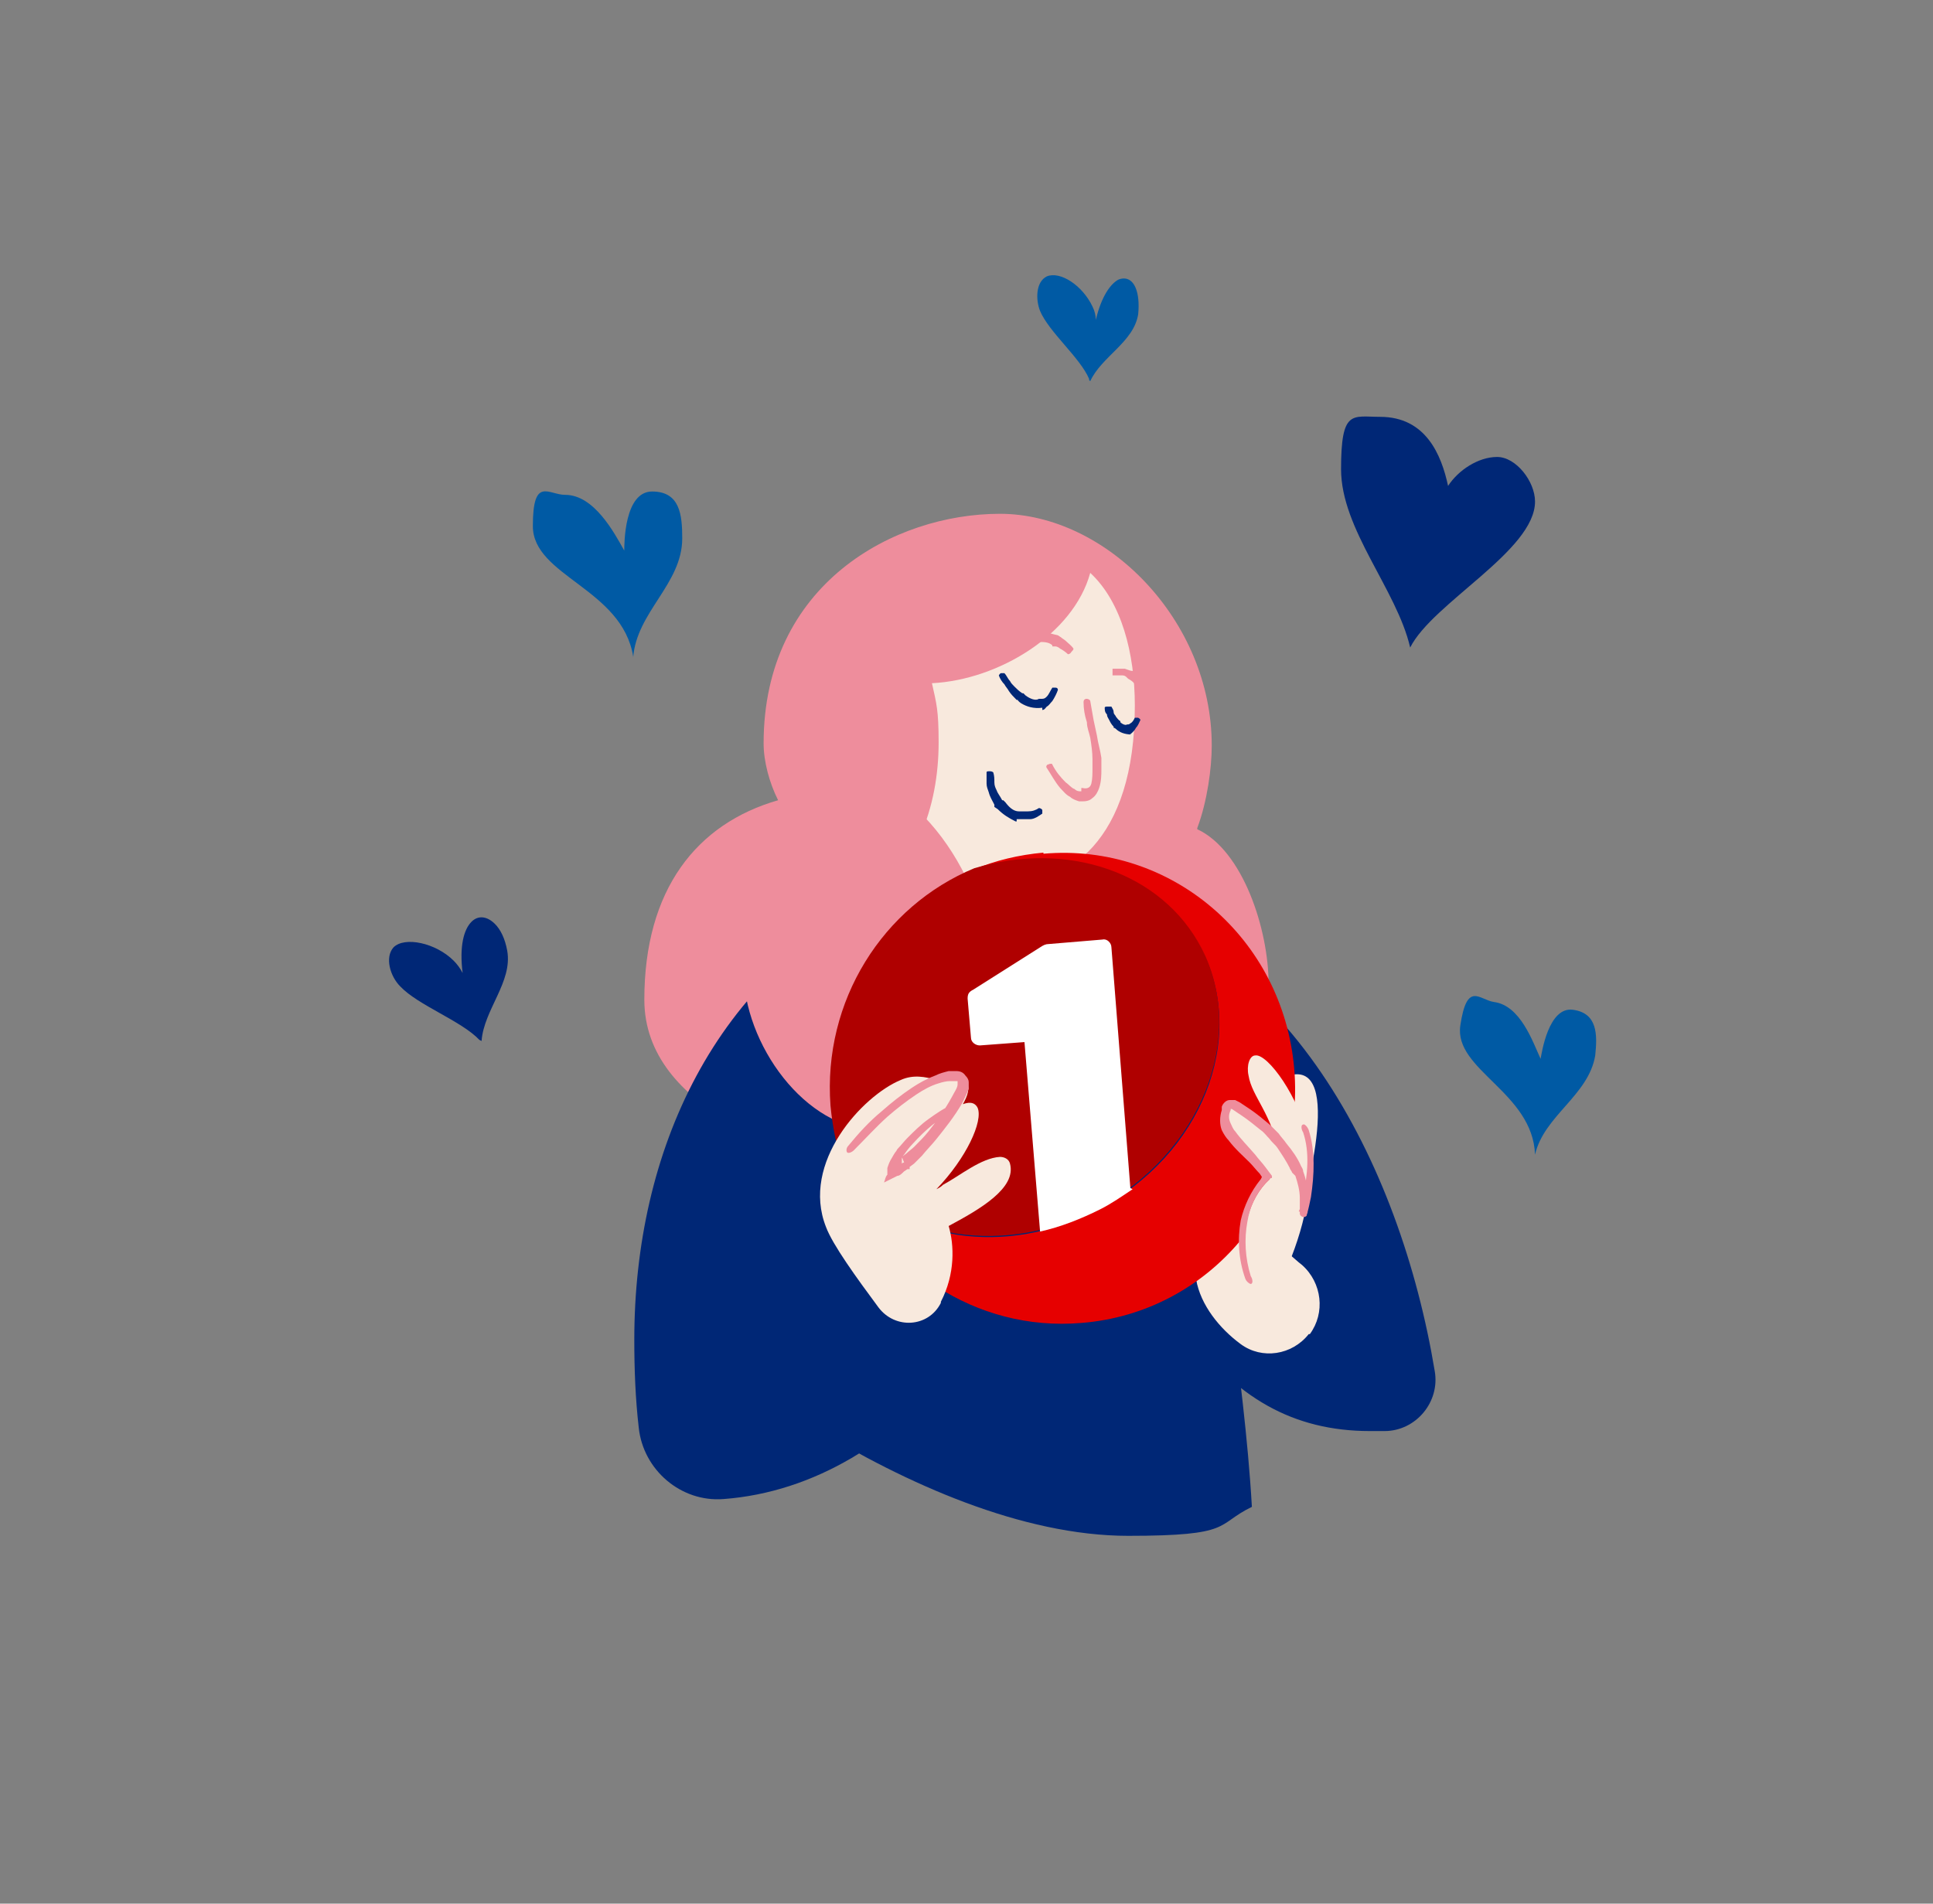 <?xml version="1.0" encoding="UTF-8"?>
<svg id="Layer_1" data-name="Layer 1" xmlns="http://www.w3.org/2000/svg" version="1.1" viewBox="0 0 173.4 170.8">
  <rect x="0" y="0" width="173.4" height="170.8" fill="#808080" stroke="none"/>
  <defs>
    <style>
      .cls-1 {
        fill: #af0000;
      }

      .cls-1, .cls-2, .cls-3, .cls-4, .cls-5, .cls-6, .cls-7, .cls-8 {
        stroke-width: 0px;
      }

      .cls-2 {
        fill: none;
      }

      .cls-3 {
        fill: #ee8d9c;
      }

      .cls-4 {
        fill: #f8e9dd;
      }

      .cls-5 {
        fill: #005aa4;
      }

      .cls-6 {
        fill: #fff;
      }

      .cls-7 {
        fill: #e60000;
      }

      .cls-8 {
        fill: #002776;
      }
    </style>
  </defs>
  <g>
    <g>
      <path class="cls-8" d="M129.9,43.6c.9-1.4,2.7-2.6,4.4-2.6s3.4,2.2,3.4,4c0,4.4-9.2,9.1-11.2,13.1-1.2-5.2-6.2-10.6-6.2-16s1-4.7,3.5-4.7c4.1,0,5.5,3.4,6.1,6.2Z"/>
      <path class="cls-5" d="M56.8,58.9c-1-6.1-9-7.2-9-11.7s1.4-2.8,2.9-2.8c2.6,0,4.4,3.4,5.3,5,0-.6,0-5.3,2.5-5.3s2.7,2.1,2.7,4.2h0c0,4.1-4.1,6.6-4.4,10.7Z"/>
      <path class="cls-5" d="M97.7,34.1s0,0,0-.1c-.8-1.9-3.6-4.2-4.4-6.1-.4-1-.4-2.6.6-3.1,1.2-.5,3.2.8,4.1,2.7.2.4.3.8.3,1.2.5-2.1,1.3-3.2,2-3.6.7-.3,1.3,0,1.6.8.2.5.3,1.3.2,2.3-.4,2.5-3.3,3.8-4.3,6Z"/>
    </g>
    <path class="cls-3" d="M107.4,74.4c4.1,1.9,6.4,9,6.4,13.9,0,12-17.8,17-29.9,17s-3.2,0-4.6-.3c-8.1-1-21.5-5.4-21.5-15.3s4.7-15.8,12-17.9c-.8-1.6-1.3-3.5-1.3-5.1,0-14.3,11.7-20.6,21.2-20.6s19,9.5,19,20.8c0,2-.4,5-1.3,7.4Z"/>
    <path class="cls-8" d="M72.9,128c8.3,5.1,18.8,9.8,28.3,9.8s7.8-1,11.1-2.6c-.7-12.3-3.3-24.7-3.3-37.1-.7-.5-40.2-17.4-36.1,29.9Z"/>
    <path class="cls-4" d="M93,75.2c0,3.5,1.8,6.1,7.1,7.7-1,11.6-13.9,6.6-17,2.1-3.1-4.5,1.5-10.4,1.5-10.4l8.3.6Z"/>
    <path class="cls-8" d="M97,81.2c18.3,3.2,28.6,23.1,31.7,41.8.5,2.8-1.7,5.4-4.5,5.4h-1.3c-6.9,0-12.1-3-16.6-9.2l-20.5,3.2c-5.3,6.9-12.8,11.5-20.9,12.1h0c-3.8.3-7.2-2.6-7.6-6.4-.3-2.6-.4-5.2-.4-7.9,0-16.9,7.2-32.8,22.9-40.1,12.8,12.3,18.5,8,17.1,1Z"/>
    <path class="cls-4" d="M82.5,75.1c1.2-2.7,1.7-5.6,1.7-8.5s-.2-3.5-.6-5.3c6-.3,12.7-4.4,14.2-9.9,2.8,2.6,4,7.2,4,11.9,0,12.2-6,16.2-12.1,16.2-2.9,0-5.6-1.4-7.1-4.6Z"/>
    <g>
      <line class="cls-2" x1="100.2" y1="74.9" x2="99.2" y2="74.3"/>
      <line class="cls-2" x1="83" y1="74.9" x2="81.9" y2="75.4"/>
      <path class="cls-3" d="M87.1,78.8c-.3-.1-.7-.2-1-.4-.5-.2-.9-.5-1.3-.8-.8-.6-1.4-1.4-1.9-2.3,0-.2-.3-.2-.4-.1s-.2.3-.1.4c.5,1,1.2,1.9,2,2.6.4.4.9.7,1.4,1,.4.2.7.4,1.1.5h.3c.8.3,1.7.4,2.5.4.8,0,1.7,0,2.5-.2.3,0,.6,0,.8-.2.2,0,.4,0,.5-.2,1-.3,1.9-.7,2.8-1.2.6-.4,1.2-.8,1.8-1.3.7-.6,1.3-1.3,1.8-2.1.1-.2,0-.4,0-.4s-.3,0-.4,0c-.5.7-1.1,1.4-1.8,1.9-.5.4-1.1.8-1.7,1.1-.8.4-1.7.8-2.7,1-.2,0-.3,0-.5,0-.3,0-.5.1-.8.2-1.5.3-3.1.4-4.6-.2h-.2Z"/>
    </g>
    <path class="cls-3" d="M67,84.6c-.2.8-.3,1.7-.3,2.5,0,6.5,5.5,14.3,12,14.3s10.4-4.6,10.4-12.6-5.2-18.2-13.9-19.9l-8.1,15.6Z"/>
    <g>
      <line class="cls-2" x1="89.2" y1="68.9" x2="88.1" y2="68.9"/>
      <line class="cls-2" x1="93.8" y1="73.1" x2="93.2" y2="72.1"/>
      <path class="cls-8" d="M91.2,73.5c.2,0,.3,0,.5,0,.2,0,.5,0,.7,0,.4,0,.8-.3,1.1-.5,0,0,0-.2,0-.3s-.2-.2-.3-.2c-.3.2-.6.3-1,.3-.2,0-.3,0-.5,0-.1,0-.2,0-.3,0,0,0,0,0,0,0-.5,0-.9-.4-1.2-.8l-.2-.2h-.1c-.2-.4-.4-.6-.5-.9-.1-.2-.2-.4-.2-.7,0-.3,0-.6-.1-.9,0,0-.1-.1-.3-.1-.2,0-.3,0-.3.1,0,.3,0,.7,0,1,0,.3.1.5.2.8.1.4.3.7.5,1.1v.2c0,0,.3.2.3.2.5.5,1,.8,1.6,1.1,0,0,0,0,.1,0Z"/>
    </g>
    <g>
      <line class="cls-2" x1="90.2" y1="60.3" x2="89.2" y2="60.9"/>
      <line class="cls-2" x1="95.2" y1="62" x2="94.2" y2="61.6"/>
      <path class="cls-8" d="M93.5,63.7c.2,0,.3-.2.4-.3.2-.1.3-.3.5-.5.2-.3.4-.7.5-1,0,0,0-.2-.2-.2-.2,0-.3,0-.3,0-.2.3-.3.6-.5.8-.1.1-.2.2-.4.2,0,0-.2,0-.3,0h0c-.3.2-.8,0-1.2-.3l-.2-.2h-.1c-.3-.2-.5-.4-.7-.6-.2-.2-.3-.3-.4-.5-.2-.2-.3-.5-.5-.7,0,0-.2,0-.3,0-.1,0-.2.2-.2.2.1.3.3.6.5.8.1.2.3.4.4.6.2.3.4.5.7.8h.1c0,.1.3.3.3.3.5.3,1.1.5,1.9.4,0,0,0,0,0,0Z"/>
    </g>
    <g>
      <line class="cls-2" x1="99.7" y1="63.2" x2="98.5" y2="63.4"/>
      <line class="cls-2" x1="102.6" y1="64.7" x2="101.5" y2="64.2"/>
      <path class="cls-8" d="M101.3,65.9c.1,0,.2-.1.3-.2.1-.1.2-.2.3-.4.2-.2.3-.5.4-.7,0,0,0-.1-.2-.2-.2,0-.3,0-.3,0-.1.2-.2.4-.4.5,0,0-.1.1-.2.1,0,0,0,0-.1,0h0c-.1.1-.4,0-.6-.2,0,0,0,0,0-.1,0,0,0,0,0,0-.2-.1-.3-.3-.4-.4,0-.1-.2-.2-.2-.4,0-.2-.1-.3-.2-.5,0,0-.2,0-.3,0-.2,0-.3,0-.3.1,0,.2,0,.4.2.6,0,.2.1.3.2.5.1.2.2.4.4.6,0,0,0,0,0,.1,0,0,.1,0,.2.1.3.3.8.5,1.4.5h0Z"/>
    </g>
    <g>
      <line class="cls-2" x1="98.1" y1="62.9" x2="96.9" y2="63"/>
      <line class="cls-2" x1="94.5" y1="68.3" x2="93.5" y2="68.9"/>
      <path class="cls-3" d="M97,71c-.2,0-.4,0-.6-.2-.3-.1-.5-.4-.8-.6-.5-.5-.9-1-1.2-1.6,0-.1-.2-.1-.4,0-.1,0-.2.2-.1.3.4.6.7,1.2,1.2,1.8.3.3.5.6.9.8.2.2.5.3.8.4,0,0,.1,0,.2,0,.3,0,.7,0,1-.3.3-.2.5-.6.6-.9.2-.6.2-1.2.2-1.7,0-.2,0-.4,0-.6,0-.1,0-.2,0-.4-.1-.7-.3-1.3-.4-2-.1-.5-.2-.9-.3-1.4-.1-.6-.2-1.1-.3-1.7,0-.1-.2-.2-.3-.2-.2,0-.3.1-.3.3,0,.6.1,1.2.3,1.8,0,.5.2.9.3,1.4.1.6.2,1.3.2,1.9v.3c0,.2,0,.3,0,.5,0,.5,0,1-.1,1.4-.1.4-.4.5-.8.4,0,0,0,0-.1,0Z"/>
    </g>
    <g>
      <line class="cls-2" x1="90.3" y1="57.2" x2="90.8" y2="58.3"/>
      <line class="cls-2" x1="95.6" y1="58.9" x2="96.5" y2="58.1"/>
      <path class="cls-3" d="M94.4,58c0,0,.2,0,.3,0,.1,0,.3.1.4.2.2.1.5.3.7.5,0,0,.2,0,.3-.2.1-.1.2-.2.2-.3-.2-.3-.5-.5-.7-.7-.1-.1-.3-.2-.4-.3l-.3-.2h0c-.5-.1-1-.3-1.5-.3,0,0-.2,0-.3,0h-.2c-.3,0-.6.1-.9.2-.2,0-.4.1-.6.2-.3,0-.5.2-.8.3,0,0,0,.2,0,.3s.2.3.2.2c.2,0,.5-.2.7-.2.2,0,.4,0,.6-.1.3,0,.5,0,.8,0h.1c0,0,.1,0,.2,0,.4,0,.9,0,1.2.3h0Z"/>
    </g>
    <g>
      <line class="cls-2" x1="99.9" y1="59.7" x2="100" y2="60.8"/>
      <line class="cls-2" x1="102.7" y1="62.6" x2="103.7" y2="62"/>
      <path class="cls-3" d="M102.1,61.6c0,0,.1,0,.2.1,0,0,.1.1.2.2.1.1.3.3.4.5,0,0,.2,0,.3-.1.1,0,.2-.2.2-.2,0-.2-.2-.4-.3-.6,0-.1-.1-.2-.2-.3,0,0,0-.1-.1-.2h0c-.3-.3-.6-.5-.9-.7,0,0-.1,0-.2-.1h-.1c-.2,0-.4-.1-.7-.2-.2,0-.3,0-.5,0-.2,0-.4,0-.6,0,0,0,0,.1,0,.3,0,.2,0,.3,0,.3.2,0,.3,0,.5,0,.1,0,.2,0,.4,0,.2,0,.3.1.4.2h0c0,0,0,0,.1.1.2.1.5.3.6.5h0Z"/>
    </g>
    <path class="cls-4" d="M117.4,119.7c-1.5,1.9-4.2,2.3-6.1.9-1.9-1.4-3.6-3.5-4-5.8-.2-1.3-.1-2.8.2-4.6l8.6-13.8c4.4-.5.8,12.2-.5,16.1.4.3.8.7,1.2,1,1.8,1.6,2.1,4.3.7,6.2h0Z"/>
    <g>
      <path class="cls-7" d="M93.6,76.5c-2.2.2-4.3.7-6.2,1.5,8.2-2.5,16.8.3,20.4,7.2,4.1,8,0,18.4-9.3,23.3-8.3,4.4-17.8,2.8-22.7-3.3,3.2,8.5,11.7,14.3,21.2,13.5,11.5-.9,20.1-11.1,19.1-22.8s-11-20.3-22.5-19.3Z"/>
      <path class="cls-1" d="M98.5,108.4c9.2-4.9,13.4-15.3,9.3-23.3-3.6-6.9-12.1-9.7-20.4-7.2-8.2,3.4-13.6,11.9-12.9,21.3.2,2.1.6,4,1.3,5.9,4.8,6.1,14.4,7.7,22.7,3.3Z"/>
      <g>
        <path class="cls-6" d="M101.4,106.6l-1.7-21.6c0-.4-.4-.8-.8-.7l-4.8.4c-.3,0-.5.1-.8.3l-6,3.8c-.4.2-.5.4-.5.8l.3,3.5c0,.4.4.7.8.7l4-.3,1.4,17c1.8-.4,3.6-1.1,5.4-2,1-.5,2-1.2,2.9-1.8Z"/>
        <path class="cls-2" d="M94.2,113.8l7-.6c.4,0,.7-.4.7-.8l-.5-5.8c-.9.7-1.9,1.3-2.9,1.8-1.7.9-3.5,1.6-5.4,2l.2,2.7c0,.4.4.8.8.7Z"/>
      </g>
    </g>
    <g>
      <path class="cls-4" d="M114.8,114.8c.7-2.9,1.8-6.2,1.3-9.3-.7-4-4.9-6.5-5.4-6.4,0,0,0,0,0,0-.6.2-.7.7-.6,1.4.3,1.8,2.5,3.4,4.3,5.8"/>
      <path class="cls-4" d="M115.3,114.1c1.6-3.6,2.7-7.9,2-11.9-.7-3.7-3.6-7.7-4.7-7.5-.5,0-.8.9-.6,1.8.3,1.9,2.1,3.4,2.8,7.2.3,1.4.3,2.9,0,4.3"/>
      <g>
        <path class="cls-4" d="M112.4,115.4c-.3-.7-.5-1.4-.6-2.1-.5-2.6.1-5.7,2.1-7.5-2.2-3.1-4.6-4.1-3.7-6.3.1-.3.5-.4.7-.2.8.5,2.3,1.5,3.7,3,1.1,1.4,1.9,2.5,2.2,4.1.1.8.1,1.6,0,2.5,0,.4,1.6-4.6,0-8.1"/>
        <g>
          <line class="cls-2" x1="111.9" y1="115.6" x2="112.9" y2="115.1"/>
          <line class="cls-2" x1="117.4" y1="100.5" x2="116.4" y2="101"/>
          <path class="cls-3" d="M116.2,105.5c.2.6.4,1.3.4,2,0,.2,0,.5,0,.7,0,.1,0,.2,0,.4v.2s0,0,0,0h0s0,0,0,0c0,0,0,0,0,.1,0,0,0,0,0,0,0,0,0,.2.3.3.2,0,.3-.1.3-.1h0s0,0,0,0h0s0,0,0,0h0c.2-.7.3-1.2.4-1.7.3-2,.4-4.1-.2-6-.1-.3-.4-.6-.5-.5-.2,0-.2.4,0,.7.6,1.8.4,3.8,0,5.7-.1.5-.2,1-.4,1.4h0s0,0,0,0c0,0,0,0,0,0,0,0,.2,0,.3.1.7.2.4,0,.5,0v-.2c0-.1,0-.3,0-.4,0-.3,0-.5,0-.8,0-.8-.1-1.5-.4-2.3,0-.2-.1-.3-.2-.5-.3-.7-.8-1.4-1.3-2-.2-.3-.5-.6-.7-.9-.3-.3-.5-.5-.8-.8-.6-.5-1.2-1-1.8-1.4-.3-.2-.6-.4-.9-.6,0,0-.2-.1-.4-.2-.2,0-.3,0-.5,0-.3,0-.6.3-.7.6,0,0,0,.2,0,.3-.2.6-.2,1.3,0,1.8.2.4.4.7.6.9.6.8,1.3,1.4,1.9,2,.3.3.6.7.9,1l.2.3s0,0,0,0c0,0,0,0-.1.2-.9,1.1-1.5,2.4-1.8,3.7-.3,1.7-.2,3.5.4,5.2.1.3.4.5.5.5.2,0,.2-.4,0-.7-.5-1.6-.6-3.3-.3-4.9.2-1.3.8-2.5,1.6-3.4,0,0,.2-.2.3-.3l.2-.2h.1c0-.1,0-.2,0-.2l-.6-.8c-.3-.4-.6-.7-.9-1.1-.6-.7-1.3-1.4-1.8-2.1-.2-.2-.3-.5-.4-.7-.2-.4-.2-.8,0-1.2,0,0,0,0,0-.1,0,0,0,0,0,0,0,0,0,0,0,0,0,0,0,0,.1,0,.3.2.6.4.9.6.6.4,1.2.9,1.7,1.3.3.2.5.5.8.8.2.3.5.5.7.8.4.6.8,1.2,1.1,1.8,0,.1.2.3.2.4Z"/>
        </g>
      </g>
    </g>
    <g>
      <path class="cls-4" d="M84.4,116.9c-1.1,2.2-4.1,2.4-5.6.4-2-2.7-4.1-5.6-4.7-7.2-2.3-5.8,3.3-11.8,6.7-13.2,1.1-.5,2.2-.3,3.2,0,.3-.2.1,0,.5-.2,1-.4,2-.1,2.3.6.8,2.1-6.3,8.1-8,9.3,0-2.3,6.2-6.9,7.5-7.5.5-.2,1.1-.3,1.4.3.5,1.2-1,4.5-3.7,7.3.2-.1.4-.2.6-.4,1.5-.8,3.4-2.4,5.1-2.5.4,0,.8.2.9.6.6,2.2-2.7,4.1-5.5,5.6.5,1.7.6,4.3-.7,6.8Z"/>
      <g>
        <line class="cls-2" x1="75.9" y1="103.2" x2="76.8" y2="104"/>
        <line class="cls-2" x1="86.2" y1="99.9" x2="86" y2="98.8"/>
        <path class="cls-3" d="M81.1,104.3s-.1,0-.2.1c0,0,0,0,0-.2,0,0,0,0,0-.2h0c0-.2.1-.3.2-.4.2-.3.5-.7.8-1,1.1-1.2,2.3-2.3,3.8-2.9.2,0,.4-.3.4-.5,0-.2-.3-.2-.6-.1-.8.3-1.5.8-2.2,1.3-.7.5-1.3,1.1-1.9,1.7-.3.3-.6.7-.9,1,0,0-.1.2-.2.3,0,0-.2.3-.3.5-.2.3-.3.6-.4.9v.6c-.2.2-.2.5-.3.7l.6-.3.6-.3c.2,0,.4-.2.6-.4l.3-.2h.2c0-.1,0-.2,0-.2l.4-.3c.2-.2.5-.5.7-.7.4-.5.9-1,1.3-1.5.8-1,1.6-2,2.3-3.2.2-.4.4-.8.6-1.3,0-.2,0-.4,0-.6,0-.2-.1-.4-.3-.6-.2-.3-.5-.4-.8-.4-.1,0-.2,0-.4,0h-.3c-.4.1-.8.2-1.2.4-.8.3-1.5.7-2.1,1.1-.9.6-1.8,1.3-2.7,2.1-1.1.9-2.1,2-3,3.1-.2.2-.2.5-.1.6.1.1.4,0,.6-.2,1-1,2-2.1,3-3,.8-.7,1.7-1.4,2.6-2,.6-.4,1.3-.8,2-1,.3-.1.7-.2,1-.2.2,0,.4,0,.5,0,.1,0,.2,0,.2,0,0,0,0,0,0,.1,0,0,0,.2,0,.2,0,.3-.3.7-.5,1.1-.6,1.1-1.3,2.1-2.1,3.1-.4.5-.8.9-1.3,1.4-.2.2-.5.4-.7.6l-.4.3h0c0,0,0,0,0,0h0s0,0,0,0Z"/>
      </g>
    </g>
  </g>
  <path class="cls-8" d="M43,93.3s0,0,0,0c-1.6-1.7-5.5-3.1-7.1-4.8-.9-.9-1.4-2.6-.6-3.5,1-1,3.8-.4,5.4,1.2.3.3.6.7.8,1.1-.3-2.4.1-3.9.8-4.6.6-.6,1.4-.5,2.1.2.5.5.9,1.3,1.1,2.4.5,2.8-2.1,5.3-2.3,8.1Z"/>
  <path class="cls-5" d="M137.7,103.6c-.2-5.6-7.3-7.6-6.7-11.6s1.7-2.3,3-2.1c2.4.3,3.5,3.6,4.2,5.1.1-.5.7-4.7,2.9-4.4s2.2,2.2,2,4.1h0c-.6,3.6-4.6,5.4-5.4,8.9Z"/>
</svg>